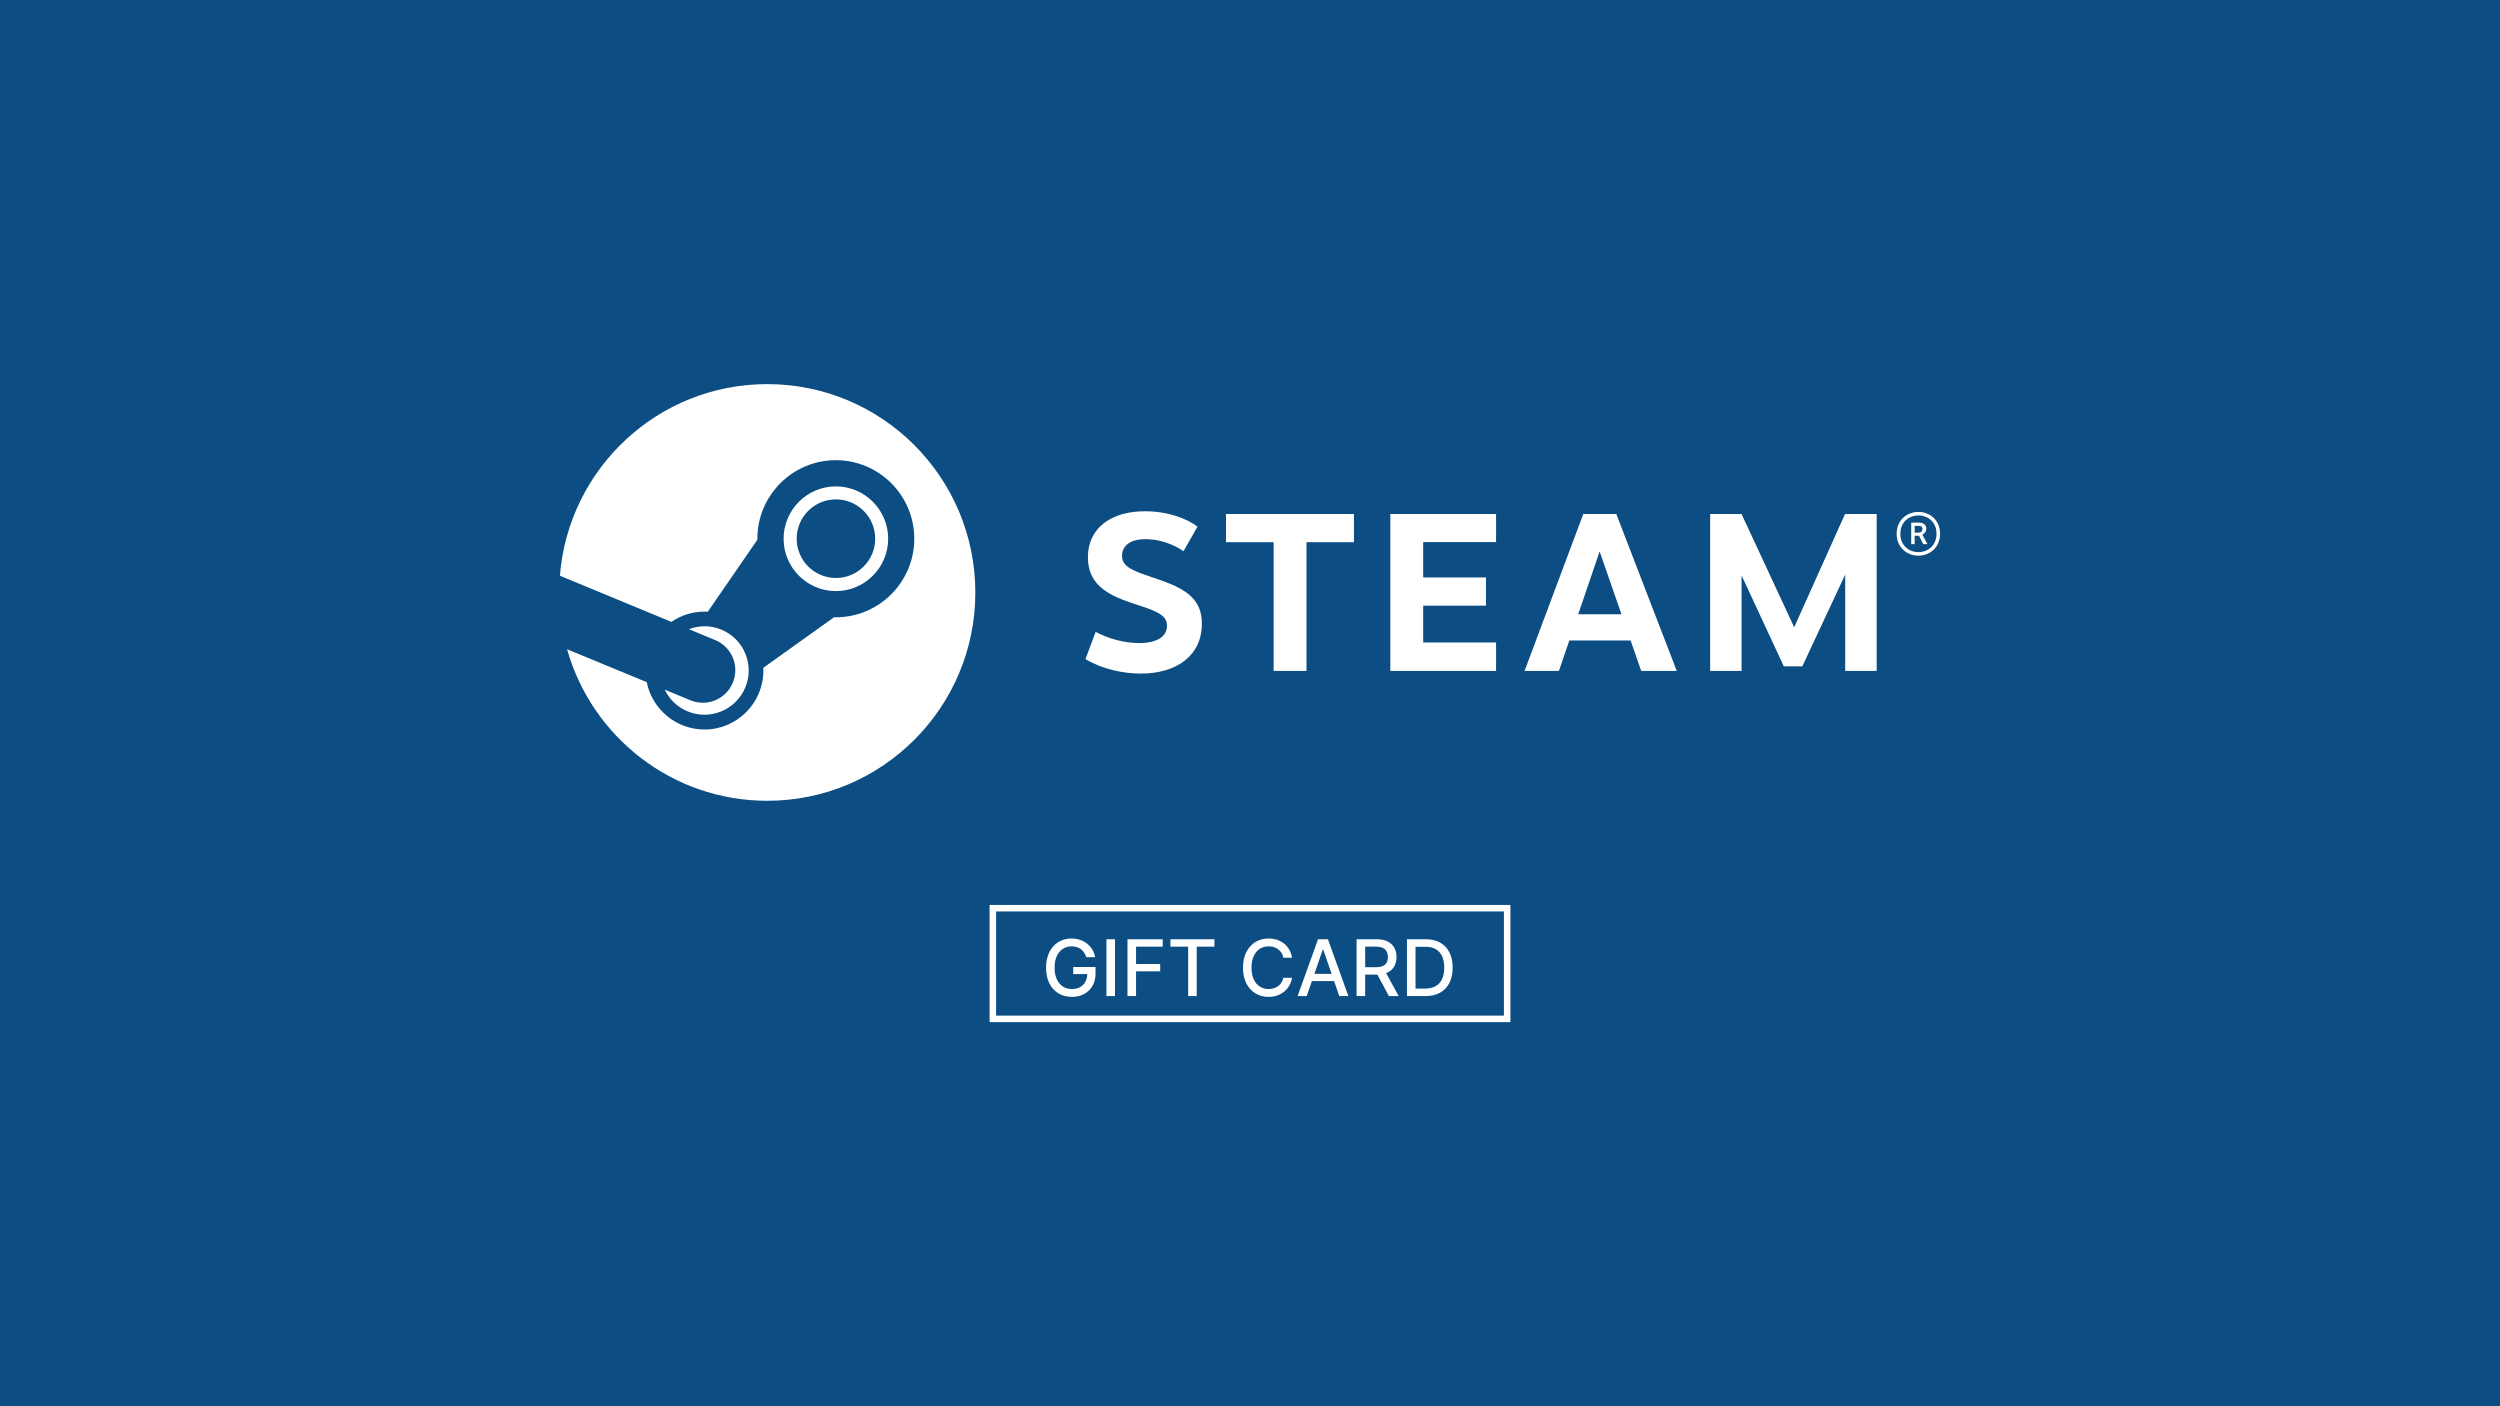 <svg width="192" height="108" viewBox="0 0 192 108" fill="none" xmlns="http://www.w3.org/2000/svg">
<rect width="192" height="108" fill="#0C4E83"/>
<g clip-path="url(#clip0_2912_96)">
<path d="M58.925 29.5C50.53 29.5 43.653 35.979 43 44.216L51.565 47.761C52.29 47.264 53.167 46.971 54.109 46.971C54.194 46.971 54.278 46.975 54.359 46.98L58.166 41.452V41.375C58.166 38.047 60.867 35.342 64.192 35.342C67.516 35.342 70.217 38.051 70.217 41.375C70.217 44.7 67.516 47.408 64.192 47.408C64.145 47.408 64.098 47.408 64.056 47.404L58.624 51.285C58.629 51.357 58.629 51.429 58.629 51.497C58.629 53.994 56.598 56.027 54.105 56.027C51.917 56.027 50.085 54.461 49.669 52.389L43.551 49.862C45.447 56.575 51.607 61.5 58.925 61.5C67.749 61.5 74.906 54.337 74.906 45.502C74.902 36.663 67.749 29.5 58.925 29.5Z" fill="white"/>
<path d="M53.015 53.777L51.052 52.966C51.399 53.692 52.002 54.299 52.799 54.63C54.524 55.352 56.517 54.529 57.238 52.8C57.586 51.964 57.59 51.039 57.242 50.202C56.899 49.361 56.246 48.708 55.41 48.359C54.579 48.011 53.689 48.024 52.909 48.321L54.936 49.162C56.208 49.693 56.814 51.157 56.28 52.435C55.75 53.705 54.287 54.312 53.015 53.777ZM68.211 41.375C68.211 39.159 66.409 37.355 64.196 37.355C61.983 37.355 60.181 39.159 60.181 41.375C60.181 43.592 61.983 45.396 64.196 45.396C66.409 45.396 68.211 43.592 68.211 41.375ZM61.185 41.371C61.185 39.703 62.538 38.352 64.2 38.352C65.862 38.352 67.215 39.703 67.215 41.371C67.215 43.04 65.862 44.39 64.2 44.39C62.538 44.39 61.185 43.035 61.185 41.371ZM91.968 40.446L90.895 42.331C90.073 41.753 88.953 41.405 87.978 41.405C86.863 41.405 86.172 41.868 86.172 42.696C86.172 43.702 87.397 43.935 89.22 44.589C91.179 45.281 92.303 46.097 92.303 47.892C92.303 50.351 90.374 51.731 87.601 51.731C86.248 51.731 84.62 51.383 83.365 50.618L84.145 48.529C85.163 49.069 86.379 49.387 87.469 49.387C88.932 49.387 89.627 48.848 89.627 48.045C89.627 47.133 88.567 46.856 86.854 46.288C84.904 45.634 83.551 44.78 83.551 42.793C83.551 40.552 85.345 39.265 87.923 39.265C89.721 39.265 91.166 39.838 91.968 40.446ZM100.338 41.639V51.527H97.815V41.639H94.156V39.473H103.984V41.639H100.338ZM109.301 41.63V44.347H114.122V46.513H109.301V49.34H114.898V51.527H106.778V39.473H114.898V41.63H109.301ZM120.524 49.187L119.727 51.527H117.086L121.597 39.473H124.132L128.775 51.527H126.045L125.231 49.187H120.524ZM122.852 42.348L121.207 47.175H124.527L122.852 42.348ZM141.711 44.131L138.417 51.174H136.997L133.753 44.194V51.527H131.34V39.473H133.749L137.794 48.173L141.699 39.473H144.128V51.527H141.711V44.131ZM149 40.993C149 42.029 148.224 42.675 147.334 42.675C146.439 42.675 145.663 42.029 145.663 40.993C145.663 39.957 146.439 39.316 147.334 39.316C148.224 39.316 149 39.957 149 40.993ZM145.947 40.993C145.947 41.859 146.57 42.403 147.338 42.403C148.101 42.403 148.724 41.859 148.724 40.993C148.724 40.123 148.105 39.588 147.338 39.588C146.57 39.588 145.947 40.131 145.947 40.993ZM147.359 40.136C147.792 40.136 147.936 40.365 147.936 40.611C147.936 40.836 147.8 40.989 147.639 41.065L148.025 41.791H147.707L147.38 41.146H147.045V41.791H146.782V40.136H147.359ZM147.05 40.908H147.342C147.533 40.908 147.643 40.789 147.643 40.637C147.643 40.484 147.563 40.386 147.338 40.386H147.045L147.05 40.908Z" fill="white"/>
</g>
<rect x="76.25" y="69.75" width="39.5" height="8.5" stroke="white" stroke-width="0.5"/>
<path d="M83.433 73.515C83.391 73.386 83.336 73.27 83.266 73.168C83.198 73.064 83.117 72.976 83.021 72.903C82.926 72.829 82.817 72.773 82.695 72.735C82.575 72.697 82.442 72.678 82.297 72.678C82.051 72.678 81.829 72.741 81.632 72.867C81.435 72.994 81.278 73.179 81.163 73.423C81.05 73.666 80.993 73.964 80.993 74.316C80.993 74.67 81.05 74.969 81.165 75.213C81.281 75.457 81.438 75.643 81.638 75.769C81.839 75.896 82.067 75.959 82.322 75.959C82.56 75.959 82.766 75.91 82.942 75.814C83.12 75.717 83.257 75.581 83.354 75.405C83.452 75.227 83.501 75.019 83.501 74.778L83.671 74.81H82.423V74.267H84.138V74.763C84.138 75.13 84.06 75.448 83.903 75.718C83.749 75.987 83.534 76.194 83.26 76.34C82.987 76.487 82.675 76.56 82.322 76.56C81.928 76.56 81.581 76.469 81.283 76.287C80.986 76.105 80.754 75.847 80.588 75.513C80.422 75.178 80.339 74.781 80.339 74.32C80.339 73.972 80.387 73.66 80.484 73.383C80.58 73.106 80.716 72.871 80.891 72.678C81.067 72.483 81.273 72.335 81.511 72.232C81.749 72.129 82.01 72.077 82.293 72.077C82.528 72.077 82.748 72.112 82.951 72.181C83.156 72.251 83.337 72.349 83.496 72.477C83.657 72.605 83.79 72.757 83.895 72.933C84 73.108 84.071 73.302 84.108 73.515H83.433ZM85.632 72.136V76.5H84.974V72.136H85.632ZM86.591 76.5V72.136H89.297V72.703H87.249V74.033H89.103V74.597H87.249V76.5H86.591ZM89.891 72.703V72.136H93.268V72.703H91.907V76.5H91.251V72.703H89.891ZM99.227 73.555H98.562C98.536 73.413 98.489 73.288 98.419 73.18C98.35 73.072 98.264 72.981 98.163 72.906C98.063 72.83 97.95 72.773 97.825 72.735C97.701 72.697 97.57 72.678 97.431 72.678C97.179 72.678 96.954 72.741 96.755 72.867C96.558 72.994 96.401 73.179 96.286 73.423C96.173 73.668 96.116 73.966 96.116 74.318C96.116 74.673 96.173 74.973 96.286 75.217C96.401 75.462 96.558 75.646 96.757 75.771C96.956 75.896 97.18 75.959 97.428 75.959C97.566 75.959 97.697 75.94 97.82 75.903C97.945 75.865 98.058 75.809 98.159 75.735C98.26 75.661 98.345 75.571 98.415 75.465C98.486 75.356 98.535 75.233 98.562 75.094L99.227 75.096C99.191 75.31 99.122 75.508 99.02 75.688C98.919 75.867 98.789 76.022 98.63 76.153C98.472 76.282 98.292 76.382 98.089 76.453C97.886 76.524 97.664 76.56 97.424 76.56C97.046 76.56 96.71 76.47 96.414 76.291C96.119 76.111 95.886 75.853 95.715 75.518C95.546 75.183 95.462 74.783 95.462 74.318C95.462 73.852 95.547 73.452 95.718 73.119C95.888 72.783 96.121 72.526 96.416 72.347C96.712 72.167 97.048 72.077 97.424 72.077C97.656 72.077 97.872 72.11 98.072 72.177C98.274 72.242 98.455 72.339 98.615 72.467C98.776 72.593 98.909 72.748 99.014 72.931C99.119 73.113 99.19 73.321 99.227 73.555ZM100.354 76.5H99.655L101.225 72.136H101.986L103.556 76.5H102.857L101.624 72.929H101.59L100.354 76.5ZM100.471 74.791H102.738V75.345H100.471V74.791ZM104.186 76.5V72.136H105.742C106.08 72.136 106.36 72.195 106.583 72.311C106.808 72.428 106.975 72.589 107.086 72.795C107.197 72.999 107.252 73.236 107.252 73.504C107.252 73.771 107.196 74.006 107.084 74.21C106.973 74.411 106.806 74.568 106.581 74.68C106.358 74.793 106.078 74.849 105.74 74.849H104.561V74.282H105.68C105.893 74.282 106.066 74.251 106.2 74.19C106.335 74.129 106.434 74.04 106.496 73.924C106.559 73.808 106.59 73.668 106.59 73.504C106.59 73.34 106.558 73.197 106.494 73.076C106.431 72.955 106.333 72.863 106.198 72.799C106.064 72.734 105.889 72.701 105.672 72.701H104.845V76.5H104.186ZM106.341 74.531L107.419 76.5H106.669L105.612 74.531H106.341ZM109.466 76.5H108.054V72.136H109.511C109.939 72.136 110.306 72.224 110.613 72.398C110.919 72.572 111.154 72.821 111.318 73.146C111.483 73.47 111.565 73.859 111.565 74.312C111.565 74.766 111.482 75.157 111.316 75.484C111.151 75.81 110.912 76.062 110.6 76.238C110.287 76.413 109.909 76.5 109.466 76.5ZM108.712 75.925H109.43C109.762 75.925 110.039 75.862 110.259 75.737C110.479 75.611 110.644 75.428 110.753 75.19C110.863 74.95 110.917 74.657 110.917 74.312C110.917 73.969 110.863 73.679 110.753 73.44C110.645 73.202 110.484 73.021 110.27 72.897C110.055 72.773 109.789 72.712 109.471 72.712H108.712V75.925Z" fill="white"/>
<defs>
<clipPath id="clip0_2912_96">
<rect width="106" height="32" fill="white" transform="translate(43 29.5)"/>
</clipPath>
</defs>
</svg>
